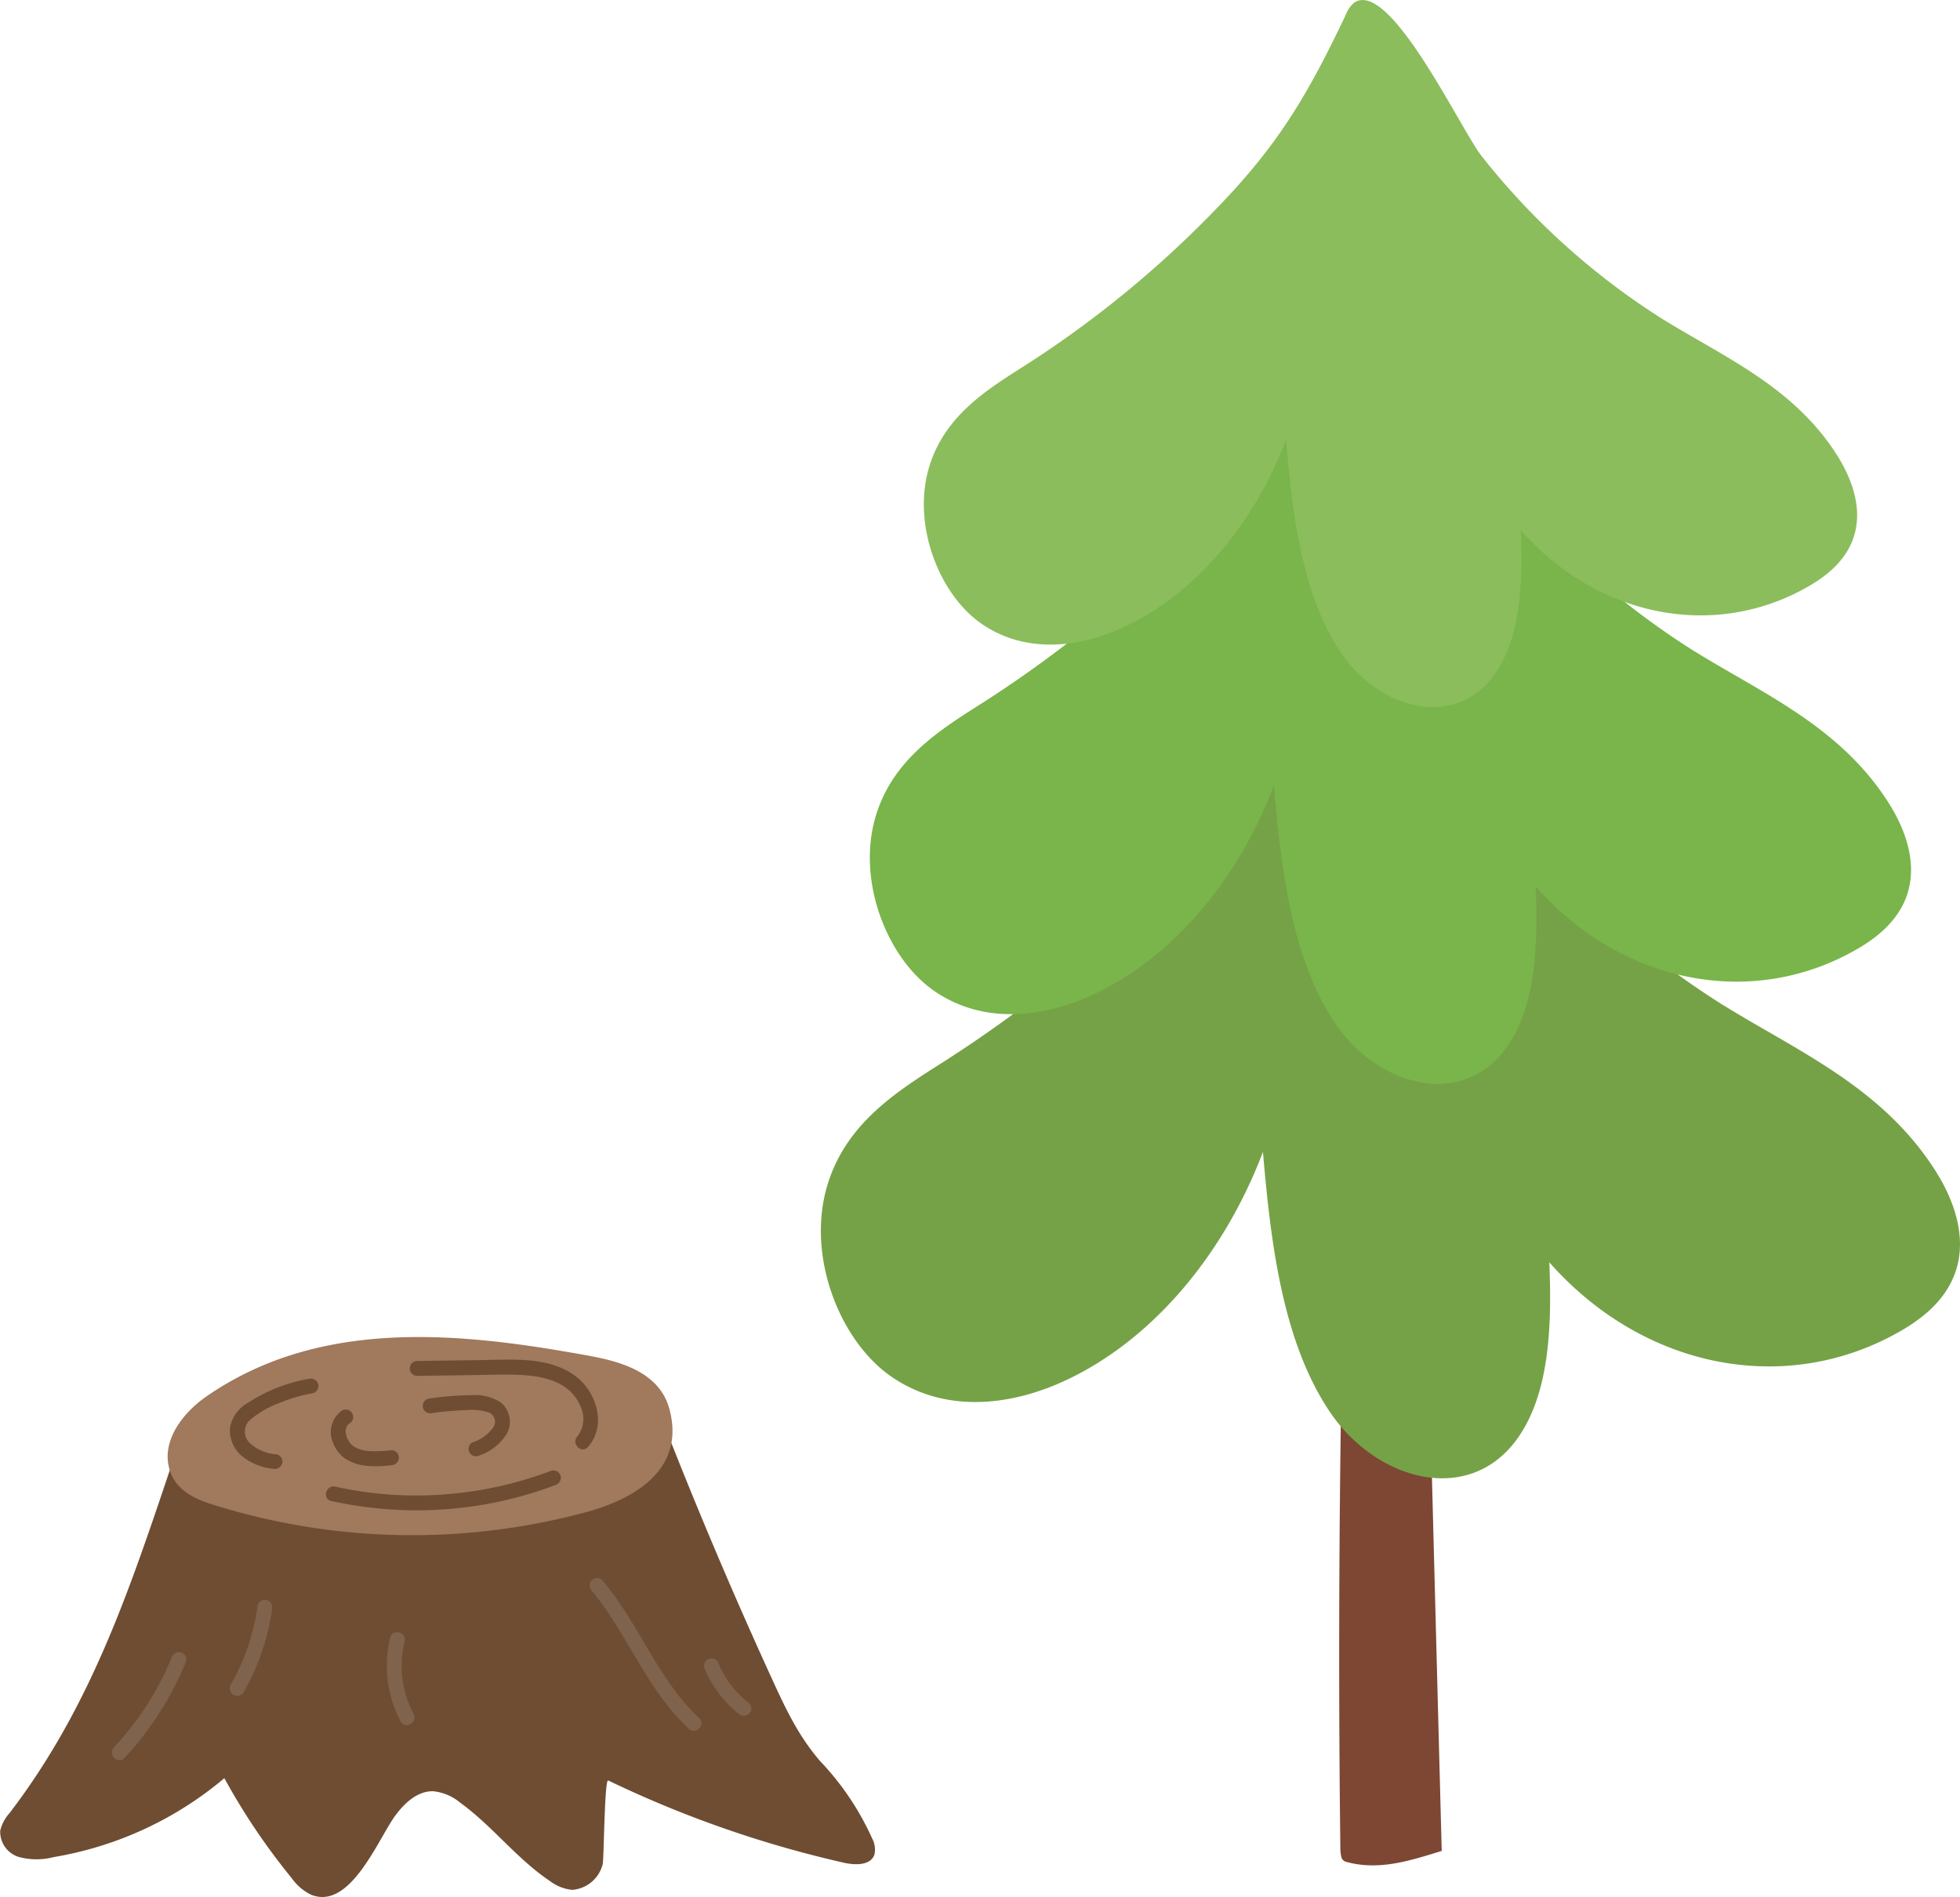 <svg xmlns="http://www.w3.org/2000/svg" xmlns:xlink="http://www.w3.org/1999/xlink" width="210.117" height="203.387" viewBox="0 0 210.117 203.387"><defs><clipPath id="a"><rect width="122.117" height="200" fill="none"/></clipPath><clipPath id="b"><rect width="93.819" height="60.031" fill="none"/></clipPath></defs><g transform="translate(-1248 -3400.768)"><g transform="translate(1336 3400.768)"><g clip-path="url(#a)"><path d="M98.888,273.582q-.778-29.735-1.556-59.471a5.612,5.612,0,0,0-.228-1.776.757.757,0,0,0-.636-.51,20.206,20.206,0,0,0-6.529-.256,1.175,1.175,0,0,0-1.061.72,9.727,9.727,0,0,0-.474,3.467c-.43,19.89-.556,40.168-.311,60.124a4.365,4.365,0,0,0,.1,1.066.7.7,0,0,0,.546.564c3.485.956,6.772-.109,10.223-1.179l-.072-2.748" transform="translate(-32.405 -77.88)" fill="#7d4733"/><path d="M96.6,146.166a94.1,94.1,0,0,1-23.579-21.242c-2.735-3.416-11.991-23.243-16.691-20.146a3.81,3.81,0,0,0-1.116,1.585c-5.014,10.572-8.855,17-16.605,25.037a138.4,138.4,0,0,1-25.185,20.748C8.46,155.311,2.891,158.666.773,165.3c-2.439,7.638,1.181,16.936,6.815,20.8s12.566,3.193,18.568.416c9.152-4.234,16.937-13.227,21.235-24.532.839,9.848,2.113,20.263,7.1,27.767s14.963,10.234,20.166,2.981c3.5-4.879,3.714-12.261,3.432-18.915,10.176,11.547,25.674,14.481,37.969,7.188,2.589-1.535,5.255-3.852,5.908-7.446.618-3.4-.778-6.873-2.491-9.565-5.714-8.983-14.774-12.8-22.872-17.829" transform="translate(0 -38.477)" fill="#75a246"/><path d="M96.611,88.222A86.03,86.03,0,0,1,75.059,68.806C72.559,65.684,64.1,47.561,59.8,50.392a3.476,3.476,0,0,0-1.02,1.448C54.2,61.5,50.689,67.377,43.605,74.725a126.515,126.515,0,0,1-23.02,18.964c-4.542,2.893-9.632,5.959-11.568,12.022-2.23,6.981,1.079,15.48,6.229,19.012s11.486,2.919,16.973.38c8.365-3.87,15.481-12.09,19.41-22.422.767,9,1.931,18.52,6.49,25.38s13.676,9.355,18.432,2.725c3.2-4.459,3.395-11.207,3.137-17.288,9.3,10.554,23.467,13.236,34.705,6.57,2.367-1.4,4.8-3.521,5.4-6.806.565-3.106-.711-6.283-2.277-8.744-5.223-8.21-13.5-11.7-20.905-16.3" transform="translate(-3.061 -18.453)" fill="#79b54a"/><path d="M96.617,34.176A77.1,77.1,0,0,1,77.3,16.773c-2.24-2.8-9.824-19.042-13.674-16.5a3.115,3.115,0,0,0-.915,1.3c-4.107,8.661-7.255,13.927-13.6,20.512a113.424,113.424,0,0,1-20.633,17c-4.071,2.592-8.633,5.341-10.369,10.775-2,6.257.968,13.875,5.583,17.041s10.295,2.616,15.213.341c7.5-3.469,13.876-10.837,17.4-20.1.687,8.068,1.731,16.6,5.817,22.749s12.258,8.385,16.521,2.442c2.867-4,3.043-10.045,2.811-15.5,8.337,9.46,21.034,11.863,31.107,5.888,2.121-1.258,4.305-3.156,4.841-6.1.506-2.784-.638-5.631-2.041-7.837-4.681-7.359-12.1-10.485-18.738-14.606" transform="translate(-6.436 0)" fill="#8bbd5c"/></g></g><g transform="translate(1248 3544.123)"><g clip-path="url(#b)"><path d="M31.024,17.672c-3.3.2-6.6-.566-9.892-.831a1.522,1.522,0,0,0-1.157.223,1.514,1.514,0,0,0-.365.669C14.637,32.314,10.571,46.182,1.023,58.66a4.275,4.275,0,0,0-1,1.891,2.817,2.817,0,0,0,2.031,2.823,7.363,7.363,0,0,0,3.73,0,38.139,38.139,0,0,0,18.266-8.456,70.213,70.213,0,0,0,7.208,10.7,5.632,5.632,0,0,0,2.038,1.776c4.252,1.783,7.236-5.977,9.117-8.515.986-1.33,2.373-2.6,4.028-2.561a5.357,5.357,0,0,1,2.882,1.219c3.457,2.495,6.077,6.029,9.62,8.4a4.669,4.669,0,0,0,2.4.954,3.642,3.642,0,0,0,3.267-2.749c.136-.444.183-9.177.594-8.979a118.576,118.576,0,0,0,25.274,8.821c1.2.272,2.841.306,3.257-.855a2.508,2.508,0,0,0-.246-1.767,29.675,29.675,0,0,0-5.566-8.272c-2.543-2.941-3.958-6.178-5.6-9.773Q76.489,30.507,71.349,17.4a3.043,3.043,0,0,0-1.383-1.867,3,3,0,0,0-1.349-.125L31.024,17.672" transform="translate(0 -7.619)" fill="#6f4d32"/><path d="M40.5,17.988c-1.9-.577-4.038-1.517-4.709-3.806-.918-3.13,1.557-6.139,3.888-7.762C51.615-1.892,66.229-.593,79.759,1.827c3.174.568,8.418,1.4,9.626,5.894,1.865,6.932-4.608,9.815-8.532,10.944A71.446,71.446,0,0,1,40.5,17.988" transform="translate(-17.622 0)" fill="#a1795d"/><path d="M93.387,28.341a40.963,40.963,0,0,1-18.109,2.5,39.525,39.525,0,0,1-5.07-.79c-1-.222-1.429,1.317-.425,1.539A42.458,42.458,0,0,0,88.7,31.45a41.121,41.121,0,0,0,5.11-1.57.821.821,0,0,0,.557-.983.8.8,0,0,0-.982-.557" transform="translate(-34.267 -14.012)" fill="#6f4d32"/><path d="M53.845,16.958a4.556,4.556,0,0,1-2.96-1.267,1.68,1.68,0,0,1,.053-2.4,10.2,10.2,0,0,1,3.094-1.808,17.143,17.143,0,0,1,3.676-1.082.805.805,0,0,0,.557-.982.816.816,0,0,0-.982-.558,17.53,17.53,0,0,0-6.577,2.592,3.8,3.8,0,0,0-1.9,2.728,3.618,3.618,0,0,0,1.15,2.845A6.168,6.168,0,0,0,53.42,18.5a.825.825,0,0,0,.982-.558.8.8,0,0,0-.557-.982" transform="translate(-24.158 -4.381)" fill="#6f4d32"/><path d="M87.838,6.536l5.521-.075c1.724-.023,3.454-.089,5.179-.038,2.594.077,5.636.645,6.76,3.308a3.085,3.085,0,0,1-.3,3.307c-.686.761.439,1.894,1.129,1.129,2.019-2.241.993-5.773-1.2-7.5C102.092,4.426,98.08,4.8,94.7,4.846l-6.862.093a.8.8,0,0,0,0,1.6" transform="translate(-43.107 -2.374)" fill="#6f4d32"/><path d="M71.414,15.558a2.857,2.857,0,0,0-.849,3.572,3.574,3.574,0,0,0,1.269,1.57,5.038,5.038,0,0,0,2.333.759,12.323,12.323,0,0,0,2.595-.077.817.817,0,0,0,.8-.8.807.807,0,0,0-.8-.8,14.256,14.256,0,0,1-2.554.082c-.1-.012-.108-.012-.029,0l-.16-.025c-.106-.018-.211-.039-.315-.065a4.693,4.693,0,0,1-.534-.164l-.03-.012c-.048-.022-.1-.045-.144-.07-.1-.049-.19-.1-.282-.16-.039-.025-.232-.187-.079-.049-.053-.047-.106-.091-.155-.14s-.1-.1-.144-.153c-.026-.03-.052-.061-.077-.093.063.082.069.087.017.016-.086-.139-.167-.275-.242-.42q-.055-.122.008.024c-.015-.037-.029-.075-.042-.113-.02-.057-.038-.114-.055-.172-.022-.076-.04-.153-.056-.231-.008-.039-.014-.078-.02-.117q.022.173.008.038c0-.1-.058-.37.005-.457-.017.119-.018.135,0,.046l.012-.055c.016-.072.04-.141.061-.212s.025-.069-.019.038c.015-.033.032-.066.049-.1a1.955,1.955,0,0,1,.117-.184c-.124.18.02-.011.059-.047s.056-.051.085-.075q-.129.1-.021.021a.8.8,0,1,0-.806-1.379" transform="translate(-34.798 -7.646)" fill="#6f4d32"/><path d="M90.788,14.265a29.582,29.582,0,0,1,3.552-.307,5.979,5.979,0,0,1,2.515.248,1.06,1.06,0,0,1,.493,1.57,4.359,4.359,0,0,1-2.27,1.641.805.805,0,0,0-.286,1.093.817.817,0,0,0,1.092.286,5.494,5.494,0,0,0,2.894-2.316,2.664,2.664,0,0,0-.709-3.4,5.242,5.242,0,0,0-3.21-.728,32.863,32.863,0,0,0-4.5.375.8.8,0,0,0-.557.983.819.819,0,0,0,.982.557" transform="translate(-44.451 -6.114)" fill="#6f4d32"/><path d="M51.754,56.389a23.652,23.652,0,0,1-2.905,8.55.8.8,0,0,0,1.379.806,24.81,24.81,0,0,0,3.066-8.932.826.826,0,0,0-.558-.983.8.8,0,0,0-.982.558" transform="translate(-24.13 -27.63)" fill="#80634d"/><path d="M82.5,63.257a12.711,12.711,0,0,0,1.121,9c.483.908,1.862.1,1.379-.806a11,11,0,0,1-.96-7.765c.246-1-1.294-1.423-1.54-.425" transform="translate(-40.665 -31.037)" fill="#80634d"/><path d="M125.435,52.552c3.018,3.62,4.879,8.027,7.716,11.777a23.364,23.364,0,0,0,2.674,3.014c.751.7,1.883-.426,1.129-1.129-3.462-3.229-5.45-7.6-7.992-11.513a34.162,34.162,0,0,0-2.4-3.278.8.8,0,0,0-1.129,0,.815.815,0,0,0,0,1.129" transform="translate(-61.991 -25.345)" fill="#80634d"/><path d="M149.5,69.245a12.066,12.066,0,0,0,3.679,4.922.819.819,0,0,0,1.129,0,.806.806,0,0,0,0-1.129,11.494,11.494,0,0,1-1.058-.937q-.249-.251-.482-.517c-.074-.084-.146-.169-.217-.255-.039-.048-.079-.1-.117-.144-.016-.02-.118-.154-.035-.044A11.753,11.753,0,0,1,151.631,70q-.178-.305-.336-.622c-.056-.111-.109-.223-.161-.336-.021-.045-.041-.09-.061-.135,0-.009-.1-.231-.036-.083a.82.82,0,0,0-.983-.557.806.806,0,0,0-.557.982" transform="translate(-73.995 -33.78)" fill="#80634d"/><path d="M30.164,67.485a31.911,31.911,0,0,1-6.188,9.637c-.7.751.426,1.883,1.129,1.129a34.032,34.032,0,0,0,6.6-10.342.8.8,0,0,0-.558-.982.818.818,0,0,0-.982.557" transform="translate(-11.761 -33.121)" fill="#80634d"/></g></g></g></svg>